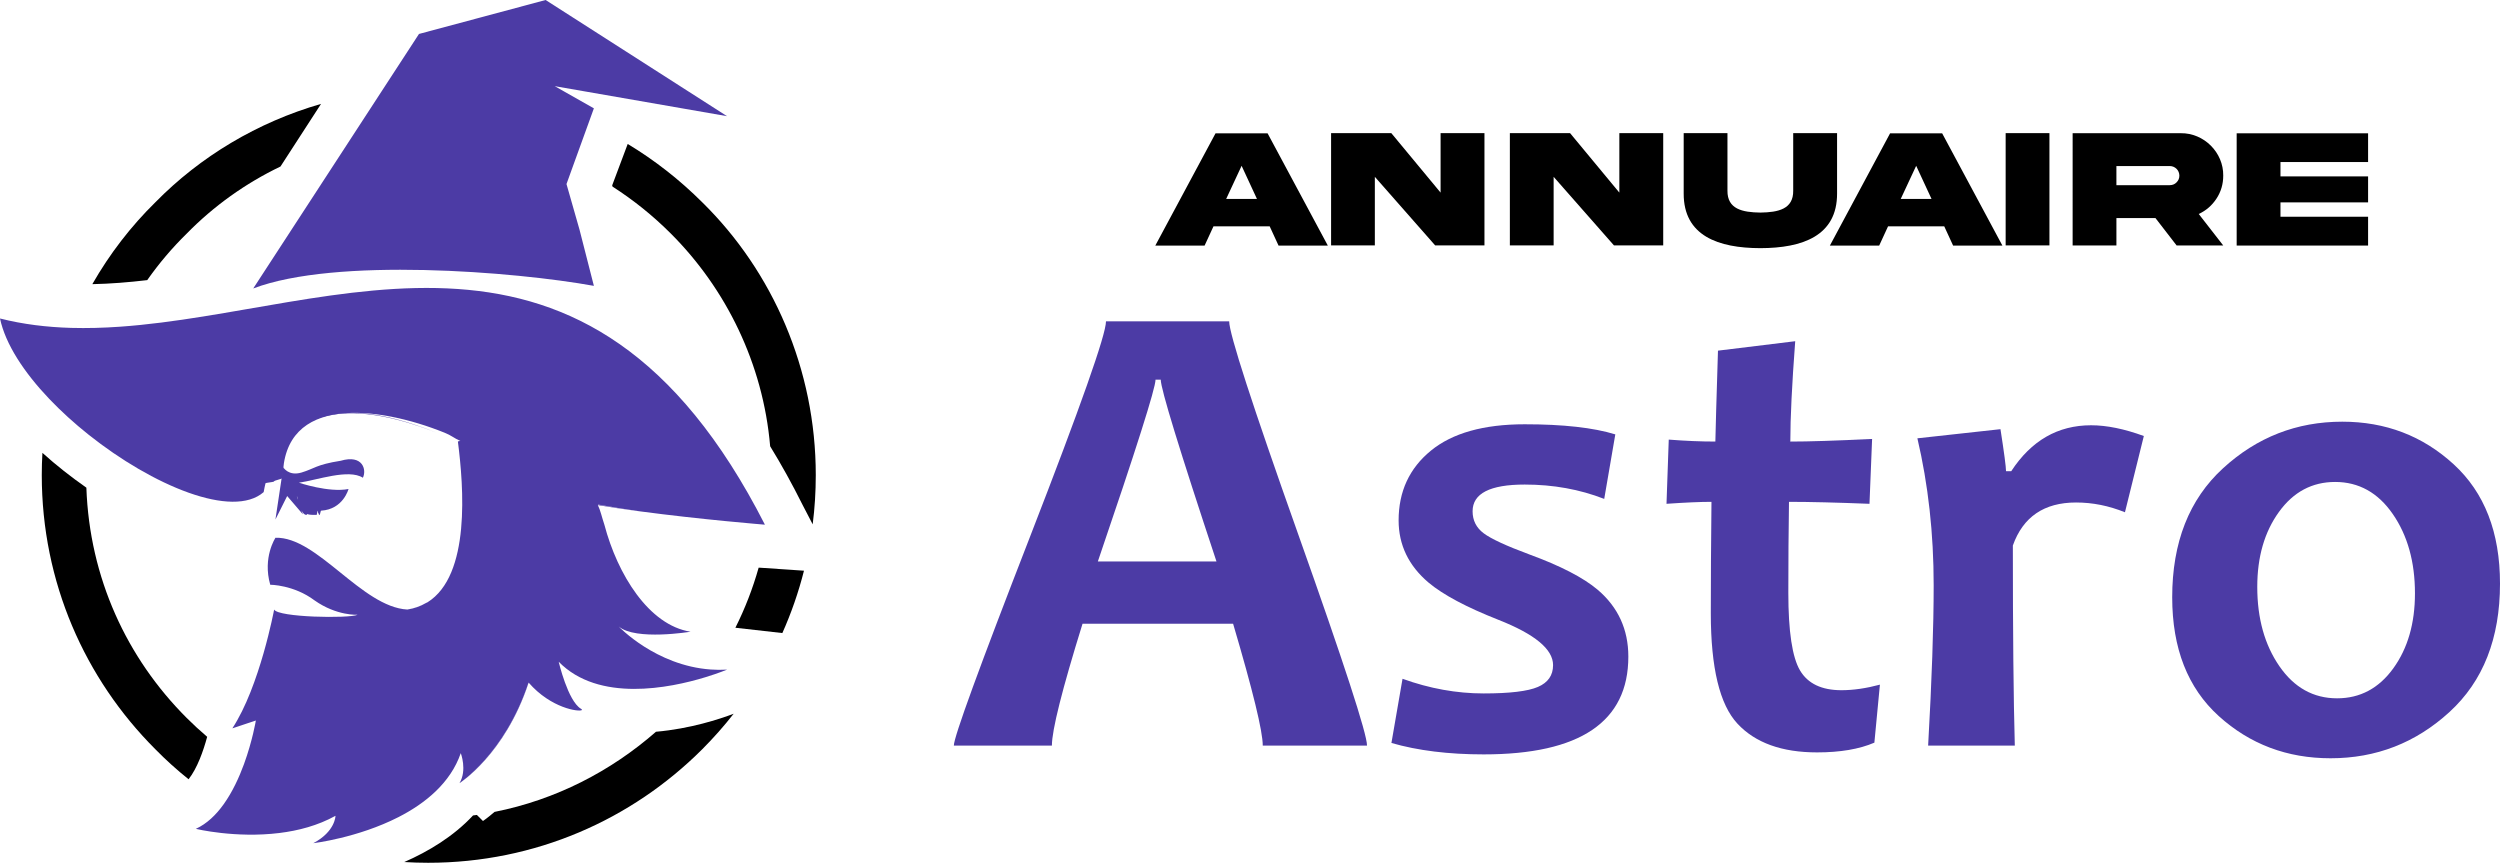<?xml version="1.0" encoding="utf-8"?>
<!-- Generator: Adobe Illustrator 16.0.0, SVG Export Plug-In . SVG Version: 6.00 Build 0)  -->
<!DOCTYPE svg PUBLIC "-//W3C//DTD SVG 1.1//EN" "http://www.w3.org/Graphics/SVG/1.1/DTD/svg11.dtd">
<svg version="1.1" id="Calque_1" xmlns="http://www.w3.org/2000/svg" xmlns:xlink="http://www.w3.org/1999/xlink" x="0px" y="0px"
	 width="177.922px" height="61.404px" viewBox="0 0 177.922 61.404" enable-background="new 0 0 177.922 61.404"
	 xml:space="preserve">
<g>
	<path fill="#4C3BA5" d="M22.616,36.037c-0.03-0.002-0.059-0.004-0.088-0.006C22.557,36.033,22.586,36.035,22.616,36.037z"/>
	<path fill="#4C3BA5" d="M22.521,36.03c-0.266-0.022-0.485-0.072-0.663-0.135C22.036,35.959,22.255,36.008,22.521,36.03z"/>
	<path fill="#4C3BA5" d="M22.718,36.042c-0.026-0.001-0.053-0.001-0.079-0.003C22.665,36.04,22.691,36.041,22.718,36.042z"/>
	<path fill="#4C3BA5" d="M19.879,35.122l-0.278,1.85C19.693,36.372,19.786,35.747,19.879,35.122z"/>
	<path fill="#4C3BA5" d="M21.816,36.645c-0.001,0-0.002,0-0.004,0C21.814,36.645,21.815,36.645,21.816,36.645z"/>
	<path fill="#4C3BA5" d="M21.552,36.601l-0.292-1.091c-0.069-0.079-0.112-0.153-0.137-0.207
		C21.286,35.735,21.379,36.168,21.552,36.601z"/>
	<path fill="#4C3BA5" d="M21.124,35.303c-0.012-0.032-0.024-0.064-0.036-0.095C21.087,35.208,21.095,35.244,21.124,35.303z"/>
	<path fill="#4C3BA5" d="M22.852,36.645c-0.036,0-0.072,0-0.106,0C22.78,36.645,22.816,36.645,22.852,36.645z"/>
	<path fill="#4C3BA5" d="M41.339,50.442c0.07,0.04,0.088,0.072,0.065,0.096C41.437,50.517,41.419,50.482,41.339,50.442z"/>
	<path fill="#4C3BA5" d="M42.574,35.955c0.937,0.156,1.937,0.302,2.944,0.437c-1.017-0.146-2.024-0.306-2.962-0.483
		C42.562,35.925,42.568,35.939,42.574,35.955z"/>
	<path fill="#4C3BA5" d="M18.999,33.999c1.655-5.907,7.333-5.062,12.073-3.205C26.359,28.891,20.658,28.05,18.999,33.999z"/>
	<path fill="#4C3BA5" d="M30.377,42.872c-0.011,0.007-0.022,0.016-0.033,0.021C30.355,42.888,30.366,42.879,30.377,42.872z"/>
	<path fill="#4C3BA5" d="M30.299,42.92c-0.383,0.224-0.819,0.382-1.316,0.462C29.481,43.306,29.917,43.147,30.299,42.92z"/>
	<path fill="#4C3BA5" d="M18.826,34.705c-0.004,0.024-0.008,0.047-0.013,0.071C18.818,34.752,18.822,34.729,18.826,34.705z"/>
	<path fill="#4C3BA5" d="M18.896,34.396c-0.007,0.03-0.015,0.061-0.021,0.091C18.881,34.457,18.889,34.426,18.896,34.396z"/>
	<path fill="#4C3BA5" d="M18.998,34.002c-0.025,0.087-0.048,0.176-0.071,0.267C18.95,34.178,18.973,34.089,18.998,34.002z"/>
	<path fill="#4C3BA5" d="M32.699,55.738c0,0,3.242-2.039,4.916-7.136c-0.002-0.001-0.003-0.004-0.007-0.005
		C35.929,53.661,32.699,55.738,32.699,55.738z"/>
	<path fill="#4C3BA5" d="M42.266,20.344l-1.021-3.995l-0.928-3.25l0.488-1.352l1.076-2.971l0.385-1.066l-2.785-1.578l12.262,2.136
		L38.831,0l-9.012,2.416l-2.673,4.103l-2.359,3.623L18.022,20.53C23.875,18.301,36.601,19.323,42.266,20.344z"/>
	<path fill="#4C3BA5" d="M25.826,34c0.277-0.558,0-1.672-1.58-1.208c-1.766,0.28-1.858,0.558-2.787,0.837
		c-0.929,0.278-1.3-0.372-1.3-0.372l-0.279,1.865c-0.093,0.625-0.186,1.25-0.278,1.85c0.279-0.556,0.557-1.115,0.836-1.671
		l1.115,1.3c-0.173-0.432-0.266-0.865-0.429-1.298c-0.029-0.059-0.036-0.095-0.036-0.095c0.012,0.031,0.024,0.063,0.036,0.095
		c0.025,0.054,0.068,0.128,0.137,0.207l-0.026-0.097c-0.038-0.075-0.054-0.146-0.054-0.205l0.054,0.587
		c0.08,0.161,0.256,0.85,0.578,0.85c0.002,0,0.003,0,0.004,0c0.015,0,0.028-0.065,0.042-0.061c0.177,0.064,0.396,0.061,0.663,0.061
		c0.003,0,0.004,0,0.007,0c0.029,0,0.058-0.303,0.088-0.301c0.007,0,0.016,0.15,0.022,0.15c0.026,0.001,0.053,0.15,0.079,0.15
		c0.01,0,0.018,0,0.028,0c0.034,0,0.071-0.301,0.106-0.301c1.58-0.093,1.952-1.543,1.952-1.543
		c-1.394,0.277-3.531-0.447-3.531-0.447C22.574,34.168,24.804,33.35,25.826,34z"/>
	<path d="M35.195,57.782c-0.503,0.436-0.823,0.648-0.823,0.648l-0.433-0.432c-0.091,0.014-0.183,0.025-0.273,0.036
		c-1.391,1.493-3.171,2.562-4.896,3.317c0.563,0.034,1.129,0.052,1.7,0.052c7.617,0,14.491-3.065,19.51-8.082
		c0.795-0.797,1.541-1.64,2.235-2.525c-1.006,0.383-3.092,1.069-5.53,1.282C43.471,54.89,39.554,56.918,35.195,57.782z"/>
	<path d="M13.284,16.629c1.918-1.96,4.178-3.579,6.677-4.778l2.888-4.458c-4.523,1.305-8.592,3.742-11.794,7.005
		c-1.747,1.715-3.257,3.678-4.484,5.825c1.275-0.025,2.581-0.131,3.907-0.287C11.312,18.749,12.25,17.642,13.284,16.629z"/>
	<path d="M49.979,14.398c-1.595-1.592-3.375-2.989-5.306-4.152l-1.105,2.945c0.009,0.031,0.018,0.061,0.026,0.091
		c1.499,0.96,2.89,2.082,4.154,3.346c3.914,3.914,6.56,9.249,7.063,15.132c0.789,1.285,1.563,2.679,2.317,4.19l0.71,1.366
		c0.146-1.146,0.22-2.315,0.22-3.503C58.059,26.29,54.994,19.323,49.979,14.398z"/>
	<path d="M6.147,34.707c-1.086-0.76-2.145-1.591-3.128-2.477c-0.03,0.525-0.046,1.053-0.046,1.584
		c0,7.618,3.065,14.491,8.082,19.508c0.744,0.759,1.534,1.471,2.366,2.137c0.618-0.782,1.053-2.023,1.323-3.021
		c-0.507-0.43-0.993-0.879-1.459-1.345C9.021,46.831,6.373,41.125,6.147,34.707z"/>
	<path d="M53.992,40.4c-0.42,1.49-0.975,2.92-1.656,4.276l3.343,0.378c0.634-1.42,1.151-2.903,1.539-4.438l-3.061-0.208
		C54.157,40.409,54.101,40.406,53.992,40.4z"/>
	<path fill="#4C3BA5" d="M6.3,30.932c4.564,3.634,10.262,6.018,12.465,4.09c0.015-0.084,0.03-0.166,0.047-0.246
		c0.005-0.024,0.009-0.047,0.013-0.071c0.017-0.074,0.033-0.146,0.049-0.218c0.006-0.03,0.014-0.061,0.021-0.091
		c0.01-0.043,0.586-0.086,0.597-0.127c0.022-0.091,0.636-0.18,0.636-0.267c0-0.001,0-0.002,0-0.003
		c0-5.949,6.796-5.108,11.509-3.205c0.48,0.188,0.667,0.386,1.124,0.588c0.011,0.005-0.118,0.011-0.105,0.017
		c0.001,0.006-0.07,0.013-0.069,0.021c0.411,3.216,0.923,9.531-2.173,11.451c-0.011,0.007-0.042,0.016-0.053,0.021
		c-0.015,0.009-0.036,0.018-0.052,0.026c-0.383,0.227-0.822,0.386-1.32,0.462c-3.251-0.186-6.412-5.202-9.384-5.109
		c0,0-0.93,1.393-0.373,3.344c0,0,1.67,0,3.157,1.116c1.58,1.114,3.065,1.021,3.065,1.021c-0.649,0.278-5.666,0.187-5.944-0.372
		c0,0-1.022,5.482-2.974,8.454c0.558-0.186,1.115-0.372,1.673-0.557c0,0-0.237,1.438-0.844,3.101
		c-0.349,0.953-0.822,1.983-1.443,2.853c-0.543,0.76-1.199,1.396-1.986,1.757c0,0,2.821,0.683,5.949,0.295
		c1.34-0.164,2.737-0.528,3.991-1.224c0,0,0,1.114-1.58,1.95c0,0,3.156-0.373,6.063-1.857c1.903-0.973,3.699-2.422,4.434-4.553
		c0,0,0.465,1.209-0.092,2.138c0,0,3.23-2.077,4.909-7.141c0.003,0.001,0.005,0.004,0.007,0.005c0.003-0.004,0.004-0.01,0.008-0.018
		c1.591,1.832,3.592,2.092,3.782,1.953c0.022-0.023,0.005-0.056-0.065-0.096c-0.931-0.558-1.581-3.346-1.581-3.346
		c2.841,2.91,7.894,1.88,10.435,1.104c0.951-0.29,1.55-0.543,1.55-0.543c-0.396,0.023-0.786,0.021-1.161-0.007
		c-3.918-0.277-6.55-3.06-6.55-3.06c1.208,1.021,5.11,0.37,5.11,0.37c-2.974-0.464-5.202-4.086-6.132-7.617
		c-0.187-0.557-0.279-1.023-0.465-1.393c0.011,0.001,0.019,0.003,0.028,0.004c-0.006-0.016-0.012-0.03-0.018-0.046
		c0.938,0.177,1.945,0.337,2.962,0.483c4.389,0.586,8.918,0.952,8.918,0.952C41.773,12.485,24.109,22.162,8.533,23.252
		c-1.175,0.083-2.337,0.115-3.485,0.083C3.329,23.284,1.642,23.083,0,22.666c0.386,1.829,1.714,3.841,3.511,5.729
		C4.354,29.278,5.3,30.136,6.3,30.932z"/>
	<g>
		<g>
			<g>
				<path d="M86.509,9.487h3.703l4.287,7.99h-3.507l-0.63-1.368h-4.001l-0.631,1.368h-3.508L86.509,9.487z M87.264,14.16h2.193
					l-1.093-2.36L87.264,14.16z"/>
				<path d="M102.525,9.475h3.122v7.99h-3.508l-4.293-4.881v4.881h-3.114v-7.99h4.286l3.507,4.233V9.475z"/>
				<path d="M115.247,9.475h3.122v7.99h-3.506l-4.293-4.881v4.881h-3.115v-7.99h4.285l3.507,4.233V9.475z"/>
				<path d="M127.62,9.475h3.122v4.292c0.011,3.02-2.461,3.888-5.458,3.894c-2.995-0.006-5.469-0.874-5.458-3.894V9.475h3.115v4.096
					c-0.012,1.313,1.064,1.541,2.343,1.558c1.272-0.018,2.354-0.245,2.336-1.558V9.475z"/>
				<path d="M134.516,9.487h3.704l4.287,7.99H139l-0.63-1.368h-4l-0.63,1.368h-3.509L134.516,9.487z M135.272,14.16h2.194
					l-1.094-2.36L135.272,14.16z"/>
				<path d="M145.856,9.475v7.99h-3.116v-7.99H145.856z"/>
				<path d="M155.205,9.48c1.647-0.018,3.043,1.368,3.02,3.021c0,0.601-0.16,1.147-0.481,1.634
					c-0.315,0.482-0.737,0.851-1.262,1.094l1.743,2.241h-3.317l-1.505-1.949h-2.78v1.949h-3.116V9.48H155.205z M150.622,11.817
					v1.361h3.799c0.189,0,0.35-0.065,0.479-0.196c0.139-0.137,0.203-0.297,0.203-0.481c0-0.38-0.304-0.684-0.683-0.684H150.622z"/>
				<path d="M159.181,9.487h9.353v2.045h-6.236v1.022h6.236v1.849h-6.236v1.022h6.236v2.051h-9.353V9.487z"/>
			</g>
		</g>
		<g>
			<path fill="#4C3BA5" d="M97.289,53.062h-7.42c0-1.021-0.705-3.911-2.111-8.672H77.043c-1.455,4.685-2.181,7.574-2.181,8.672
				h-6.979c0-0.603,1.804-5.55,5.414-14.842c3.61-9.292,5.415-14.409,5.415-15.353h8.767c0,0.882,1.635,5.926,4.904,15.133
				C95.653,47.206,97.289,52.227,97.289,53.062z M86.575,39.959c-2.644-7.978-3.966-12.291-3.966-12.94h-0.371
				c0,0.603-1.367,4.916-4.105,12.94H86.575z"/>
			<path fill="#4C3BA5" d="M115.887,46.732c0,4.638-3.434,6.957-10.297,6.957c-2.504,0-4.691-0.271-6.564-0.813l0.79-4.568
				c1.932,0.697,3.856,1.043,5.774,1.043c1.854,0,3.142-0.154,3.86-0.463c0.721-0.309,1.08-0.828,1.08-1.554
				c0-1.129-1.3-2.204-3.896-3.225c-2.273-0.896-3.928-1.778-4.963-2.644c-1.422-1.205-2.134-2.682-2.134-4.43
				c0-2.056,0.766-3.709,2.296-4.962c1.531-1.252,3.757-1.878,6.679-1.878c2.737,0,4.886,0.24,6.447,0.719l-0.789,4.592
				c-1.747-0.681-3.632-1.021-5.658-1.021c-2.474,0-3.71,0.634-3.71,1.902c0,0.648,0.262,1.17,0.788,1.565
				c0.525,0.395,1.601,0.893,3.225,1.496c2.239,0.819,3.872,1.662,4.893,2.528C115.161,43.214,115.887,44.799,115.887,46.732z"/>
			<path fill="#4C3BA5" d="M133.791,48.726l-0.394,4.128c-1.082,0.465-2.442,0.693-4.082,0.693c-2.503,0-4.391-0.68-5.659-2.041
				c-1.267-1.357-1.9-3.979-1.9-7.86c0-2.333,0.015-4.977,0.047-7.931c-0.79,0-1.855,0.047-3.2,0.14l0.16-4.569
				c1.192,0.093,2.299,0.139,3.317,0.139c0.015-0.819,0.077-2.976,0.186-6.47l5.497-0.672c-0.232,3.077-0.348,5.458-0.348,7.143
				c1.298,0,3.238-0.062,5.82-0.186l-0.186,4.615c-2.351-0.093-4.26-0.14-5.729-0.14c-0.032,2.057-0.047,4.213-0.047,6.471
				c0,2.752,0.278,4.594,0.835,5.533c0.557,0.934,1.538,1.402,2.946,1.402C131.904,49.121,132.818,48.987,133.791,48.726z"/>
			<path fill="#4C3BA5" d="M152.574,31.031l-1.344,5.427c-1.144-0.464-2.303-0.696-3.479-0.696c-2.272,0-3.773,1.021-4.499,3.061
				c0,6.17,0.046,10.915,0.139,14.239h-6.168c0.263-4.652,0.394-8.458,0.394-11.41c0-3.679-0.387-7.166-1.159-10.458l5.913-0.65
				c0.265,1.701,0.395,2.699,0.395,2.992h0.37c1.425-2.18,3.317-3.27,5.684-3.27C149.931,30.266,151.185,30.521,152.574,31.031z"/>
			<path fill="#4C3BA5" d="M177.922,41.536c0,3.896-1.197,6.943-3.595,9.136c-2.396,2.195-5.218,3.293-8.465,3.293
				c-3.092,0-5.742-1-7.954-3.002c-2.211-2.003-3.315-4.819-3.315-8.454c0-3.91,1.206-6.972,3.617-9.182
				c2.412-2.211,5.242-3.316,8.488-3.316c3.076,0,5.716,1.008,7.92,3.026C176.822,35.054,177.922,37.887,177.922,41.536z
				 M171.87,42.233c0-2.242-0.525-4.125-1.577-5.648c-1.05-1.522-2.42-2.285-4.104-2.285c-1.639,0-2.973,0.712-3.999,2.134
				c-1.029,1.422-1.543,3.201-1.543,5.335c0,2.241,0.524,4.123,1.577,5.647c1.051,1.521,2.419,2.282,4.104,2.282
				c1.638,0,2.972-0.712,4-2.132C171.356,46.144,171.87,44.364,171.87,42.233z"/>
		</g>
	</g>
</g>
</svg>
